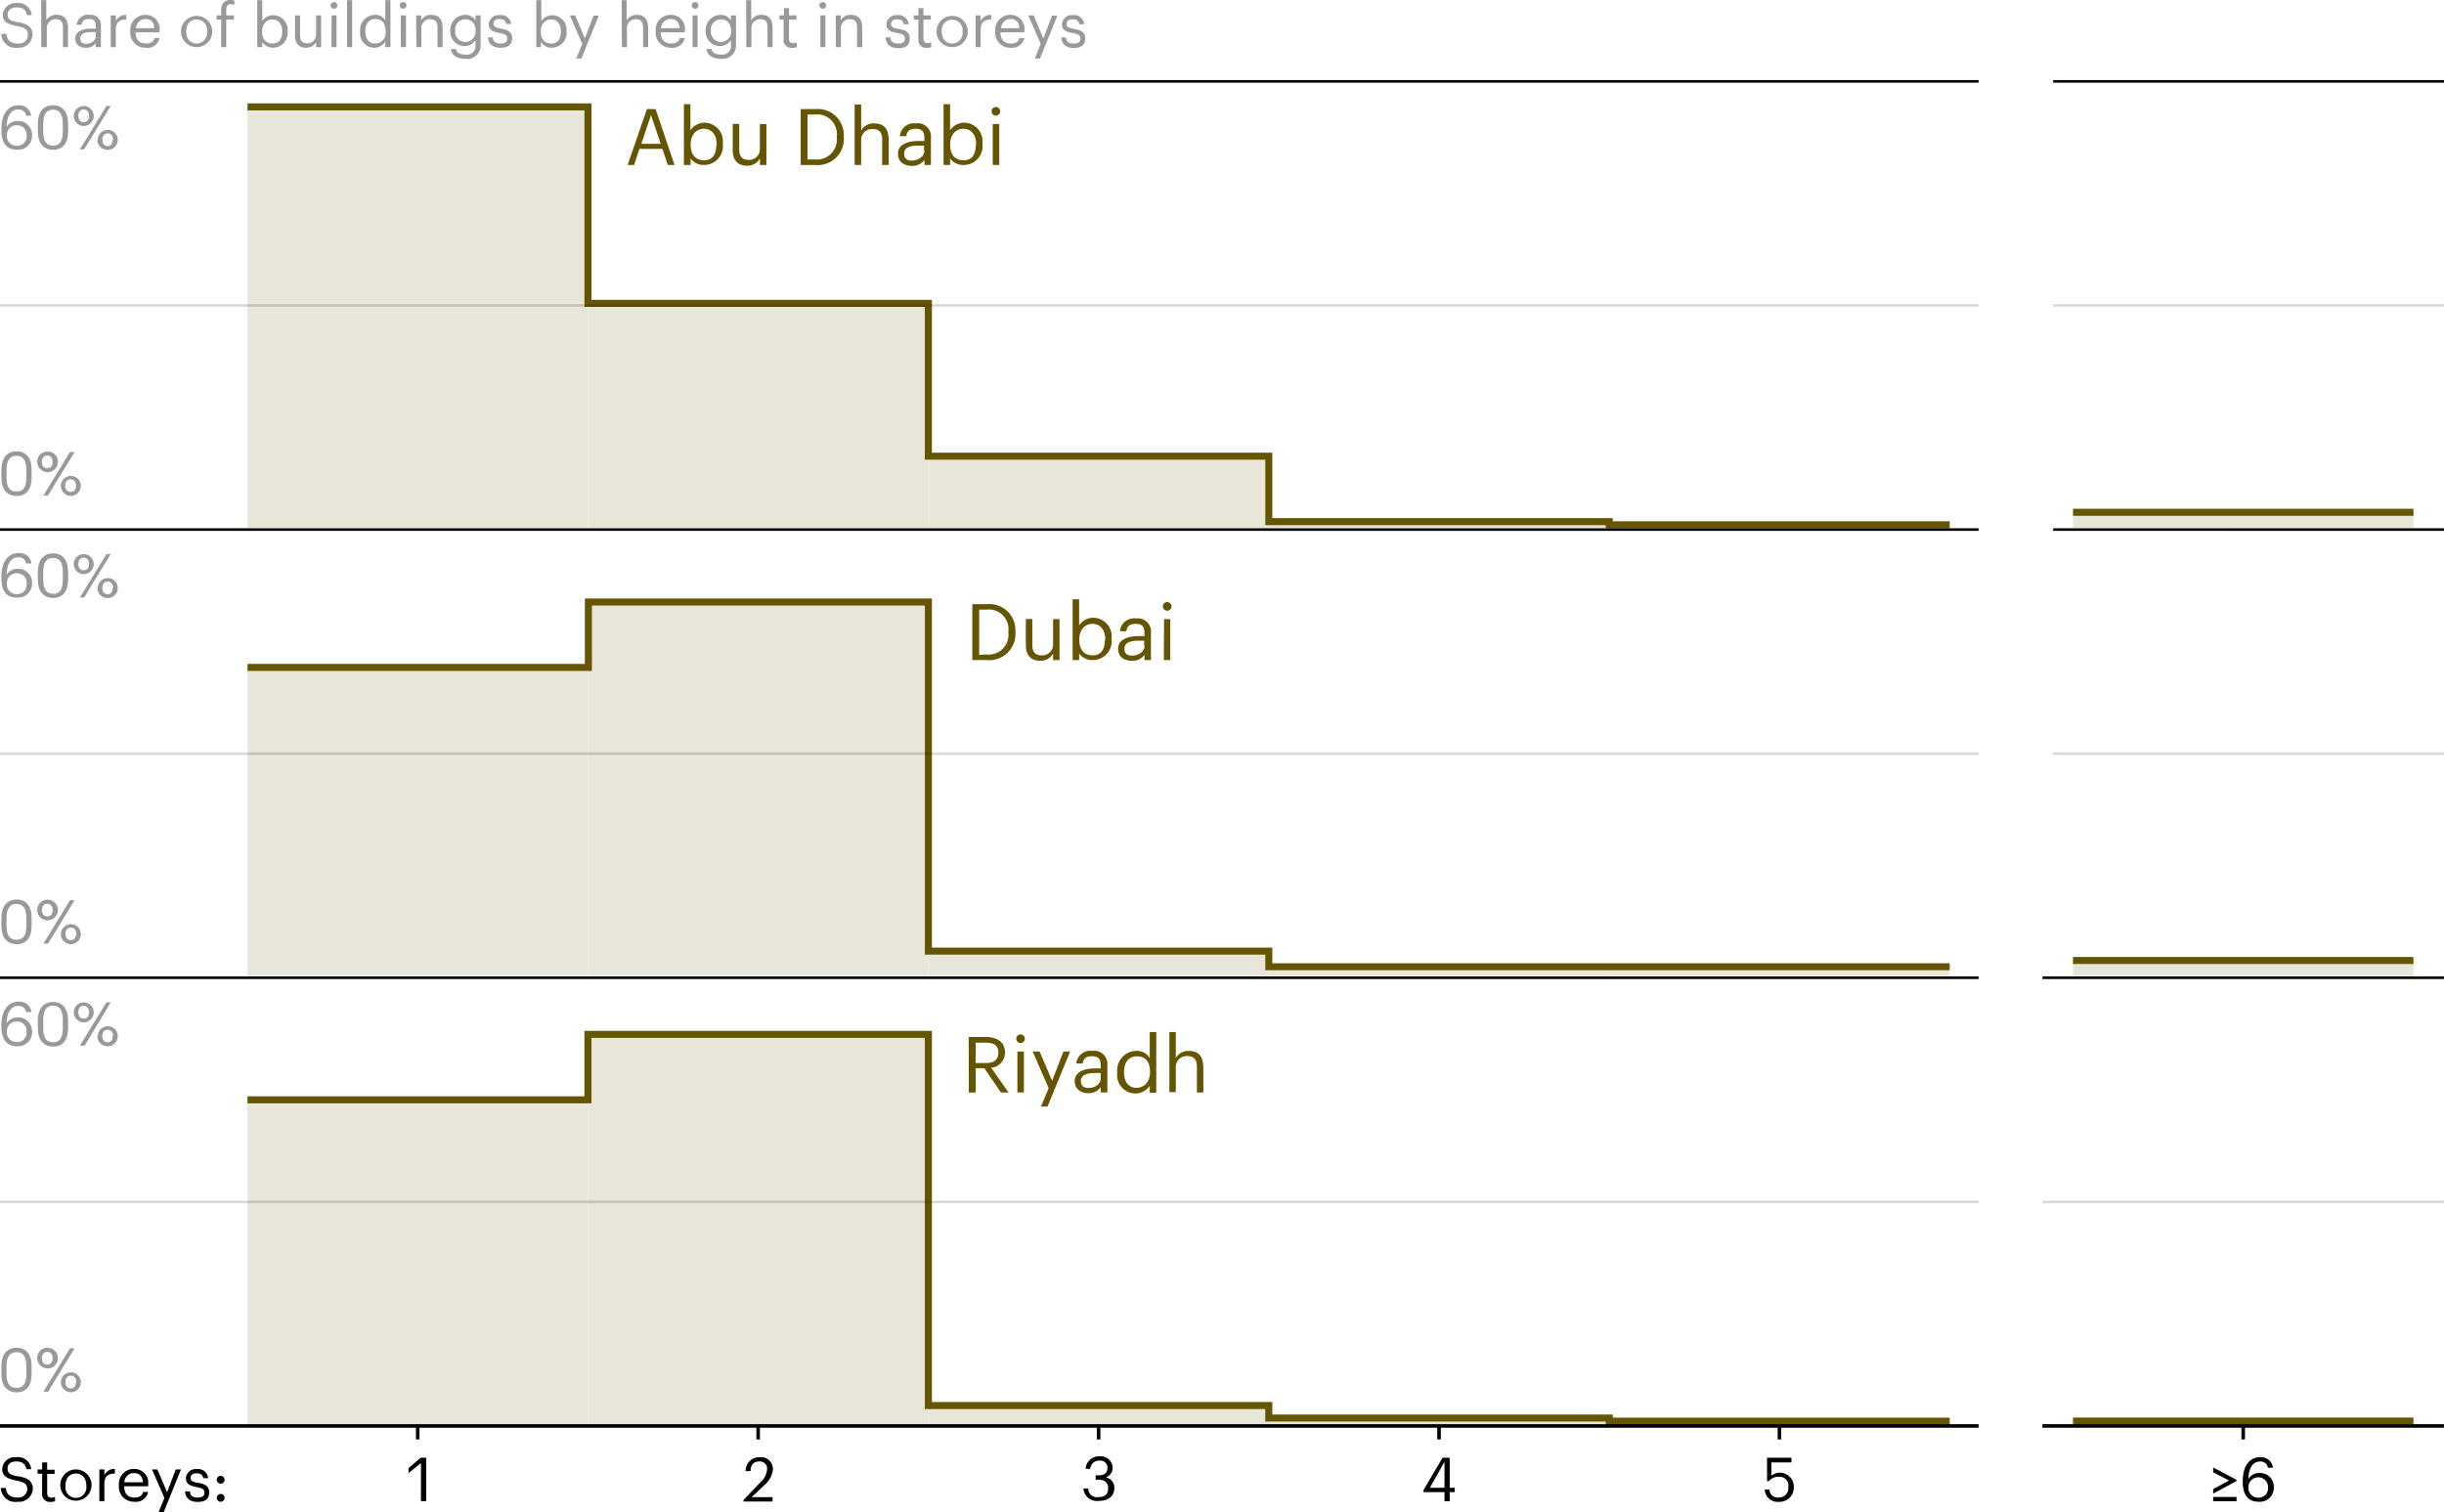 <svg xmlns="http://www.w3.org/2000/svg" viewBox="0.25 0.569 281.42 174.181"
  preserveAspectRatio="xMidYMid meet" role="img">
  <g id="1564b1b1-7353-4cb7-a58e-bc7046d96da5" data-name="Layer 2">
    <g id="9da94bb4-df25-448e-b6ee-14134ab18c48" data-name="Layer 4">
      <g opacity="0.15">
        <rect x="238.95" y="59.57" width="39.2" height="1.8" fill="#650"></rect>
        <rect x="185.55" y="61.01" width="39.2" height="0.36" fill="#650"></rect>
        <rect x="146.35" y="60.65" width="39.2" height="0.72" fill="#650"></rect>
        <rect x="107.15" y="53.11" width="39.2" height="8.26" fill="#650"></rect>
        <rect x="67.95" y="35.51" width="39.2" height="25.86" fill="#650"></rect>
        <rect x="28.75" y="12.88" width="39.2" height="48.49" fill="#650"></rect>
      </g>
      <line x1="278.15" y1="59.57" x2="238.95" y2="59.57" fill="none" stroke="#650" stroke-miterlimit="10"
        stroke-width="0.81"></line>
      <polyline
        points="224.75 61.01 185.55 61.01 185.55 60.65 146.35 60.65 146.35 53.11 107.15 53.11 107.15 35.51 67.95 35.51 67.95 12.88 28.75 12.88"
        fill="none" stroke="#650" stroke-miterlimit="10" stroke-width="0.81"></polyline>
      <g opacity="0.15">
        <rect x="238.95" y="111.19" width="39.2" height="1.8" fill="#650"></rect>
        <rect x="185.55" y="111.91" width="39.2" height="1.08" fill="#650"></rect>
        <rect x="146.35" y="111.91" width="39.2" height="1.08" fill="#650"></rect>
        <rect x="107.15" y="110.11" width="39.2" height="2.87" fill="#650"></rect>
        <rect x="67.95" y="69.9" width="39.2" height="43.08" fill="#650"></rect>
        <rect x="28.75" y="77.44" width="39.2" height="35.54" fill="#650"></rect>
      </g>
      <line x1="278.15" y1="111.19" x2="238.95" y2="111.19" fill="none" stroke="#650" stroke-miterlimit="10"
        stroke-width="0.81"></line>
      <path d="M224.75,111.91h-78.4v-1.8h-39.2V69.9H68v7.54H28.75" fill="none" stroke="#650" stroke-miterlimit="10"
        stroke-width="0.81"></path>
      <g opacity="0.15">
        <rect x="238.95" y="164.25" width="39.2" height="0.36" fill="#650"></rect>
        <rect x="185.55" y="164.25" width="39.2" height="0.36" fill="#650"></rect>
        <rect x="146.35" y="163.89" width="39.2" height="0.72" fill="#650"></rect>
        <rect x="107.15" y="162.45" width="39.2" height="2.16" fill="#650"></rect>
        <rect x="67.95" y="119.7" width="39.2" height="44.91" fill="#650"></rect>
        <rect x="28.75" y="127.24" width="39.2" height="37.36" fill="#650"></rect>
      </g>
      <line x1="278.15" y1="164.24" x2="238.95" y2="164.24" fill="none" stroke="#650" stroke-miterlimit="10"
        stroke-width="0.81"></line>
      <polyline
        points="224.75 164.25 185.55 164.25 185.55 163.89 146.35 163.89 146.35 162.45 107.15 162.45 107.15 119.7 67.95 119.7 67.95 127.24 28.75 127.24"
        fill="none" stroke="#650" stroke-miterlimit="10" stroke-width="0.81"></polyline>
      <line x1="48.35" y1="166.35" x2="48.35" y2="164.8" fill="none" stroke="#000" stroke-miterlimit="10"
        stroke-width="0.41"></line>
      <line x1="87.55" y1="166.35" x2="87.55" y2="164.8" fill="none" stroke="#000" stroke-miterlimit="10"
        stroke-width="0.41"></line>
      <line x1="126.75" y1="166.35" x2="126.75" y2="164.8" fill="none" stroke="#000" stroke-miterlimit="10"
        stroke-width="0.41"></line>
      <line x1="165.95" y1="166.35" x2="165.95" y2="164.8" fill="none" stroke="#000" stroke-miterlimit="10"
        stroke-width="0.41"></line>
      <line x1="205.15" y1="166.35" x2="205.15" y2="164.8" fill="none" stroke="#000" stroke-miterlimit="10"
        stroke-width="0.41"></line>
      <line x1="258.55" y1="166.35" x2="258.55" y2="164.8" fill="none" stroke="#000" stroke-miterlimit="10"
        stroke-width="0.41"></line>
      <path d="M257,61.56h24.62" fill="none" stroke="#000" stroke-miterlimit="10" stroke-width="0.2"></path>
      <path d="M236.67,35.75h45" fill="none" stroke="#000" stroke-miterlimit="10" stroke-width="0.3" opacity="0.15">
      </path>
      <path d="M236.67,9.94h45" fill="none" stroke="#000" stroke-miterlimit="10" stroke-width="0.3"></path>
      <path d="M.25,9.94H228.08" fill="none" stroke="#000" stroke-miterlimit="10" stroke-width="0.3"></path>
      <path d="M.25,35.75H228.08" fill="none" stroke="#000" stroke-miterlimit="10" stroke-width="0.3" opacity="0.15">
      </path>
      <path d="M235.43,113.18h46.23" fill="none" stroke="#000" stroke-miterlimit="10" stroke-width="0.3"></path>
      <path d="M236.67,87.37h45" fill="none" stroke="#000" stroke-miterlimit="10" stroke-width="0.3" opacity="0.15">
      </path>
      <path d="M.25,61.56H228.08" fill="none" stroke="#000" stroke-miterlimit="10" stroke-width="0.3"></path>
      <path d="M236.67,61.56h45" fill="none" stroke="#000" stroke-miterlimit="10" stroke-width="0.3"></path>
      <path d="M.25,113.18H228.08" fill="none" stroke="#000" stroke-miterlimit="10" stroke-width="0.3"></path>
      <path d="M.25,87.37H228.08" fill="none" stroke="#000" stroke-miterlimit="10" stroke-width="0.3" opacity="0.15">
      </path>
      <path d="M235.43,139h46.23" fill="none" stroke="#000" stroke-miterlimit="10" stroke-width="0.3" opacity="0.15">
      </path>
      <path d="M235.43,164.8h46.23" fill="none" stroke="#000" stroke-miterlimit="10" stroke-width="0.41"></path>
      <path d="M.25,164.8H228.08" fill="none" stroke="#000" stroke-miterlimit="10" stroke-width="0.41"></path>
      <path d="M.25,139H228.08" fill="none" stroke="#000" stroke-miterlimit="10" stroke-width="0.3" opacity="0.15">
      </path>
      <path d="M74.74,13.13h1l2.18,6.44h-.77l-.63-1.85H73.88l-.62,1.85h-.74Zm-.64,4h2.23l-1.12-3.31Z" fill="#650">
      </path>
      <path
        d="M79.77,18.8v.77H79v-7h.75v3a2,2,0,0,1,1.59-.87,2.14,2.14,0,0,1,2.14,2.37v.07a2.17,2.17,0,0,1-2.14,2.43A1.81,1.81,0,0,1,79.77,18.8Zm3-1.54v-.08c0-1.18-.66-1.78-1.45-1.78s-1.54.58-1.54,1.78v.08c0,1.2.63,1.77,1.55,1.77S82.73,18.4,82.73,17.26Z"
        fill="#650"></path>
      <path
        d="M84.62,17.84v-3h.75v2.95c0,.82.35,1.19,1.09,1.19a1.23,1.23,0,0,0,1.29-1.28V14.86h.75v4.71h-.75v-.75a1.6,1.6,0,0,1-1.49.83C85.32,19.65,84.62,19.14,84.62,17.84Z"
        fill="#650"></path>
      <path
        d="M92.45,13.13h1.7a3,3,0,0,1,3.26,3.16v.08a3,3,0,0,1-3.28,3.2H92.45Zm1.66,5.8a2.29,2.29,0,0,0,2.49-2.56v-.08a2.26,2.26,0,0,0-2.5-2.53h-.87v5.17Z"
        fill="#650"></path>
      <path
        d="M98.66,12.61h.75v3a1.6,1.6,0,0,1,1.51-.83c1,0,1.66.53,1.66,1.9v2.89h-.75V16.63c0-.83-.35-1.2-1.11-1.2a1.24,1.24,0,0,0-1.31,1.29v2.85h-.75Z"
        fill="#650"></path>
      <path
        d="M103.65,18.26c0-1.08,1.16-1.45,2.36-1.45h.68v-.35c0-.74-.29-1.06-1-1.06s-1,.27-1.08.85h-.75a1.65,1.65,0,0,1,1.86-1.47,1.51,1.51,0,0,1,1.72,1.68v3.11h-.74V19a1.7,1.7,0,0,1-1.47.67C104.35,19.65,103.65,19.23,103.65,18.26Zm3-.34v-.58H106c-1,0-1.64.23-1.64.92,0,.49.23.8.89.8S106.69,18.65,106.69,17.92Z"
        fill="#650"></path>
      <path
        d="M109.65,18.8v.77h-.75v-7h.75v3a2,2,0,0,1,1.59-.87,2.14,2.14,0,0,1,2.14,2.37v.07a2.17,2.17,0,0,1-2.14,2.43A1.81,1.81,0,0,1,109.65,18.8Zm3-1.54v-.08c0-1.18-.66-1.78-1.45-1.78s-1.54.58-1.54,1.78v.08c0,1.2.63,1.77,1.55,1.77S112.61,18.4,112.61,17.26Z"
        fill="#650"></path>
      <path
        d="M114.43,13.39a.5.5,0,0,1,.49-.5.51.51,0,0,1,.5.5.5.5,0,0,1-.5.49A.49.49,0,0,1,114.43,13.39Zm.13,1.47h.75v4.71h-.75Z"
        fill="#650"></path>
      <path
        d="M112.21,70.15h1.7a3,3,0,0,1,3.26,3.16v.08a3,3,0,0,1-3.28,3.2h-1.68Zm1.66,5.8a2.29,2.29,0,0,0,2.49-2.57v-.07a2.26,2.26,0,0,0-2.49-2.53H113V76Z"
        fill="#650"></path>
      <path
        d="M118.37,74.86v-3h.75v3c0,.82.35,1.19,1.09,1.19a1.24,1.24,0,0,0,1.3-1.28V71.88h.74v4.71h-.74v-.75a1.62,1.62,0,0,1-1.5.83C119.08,76.67,118.37,76.16,118.37,74.86Z"
        fill="#650"></path>
      <path
        d="M124.51,75.82v.77h-.75v-7h.75v3a1.94,1.94,0,0,1,1.6-.87,2.14,2.14,0,0,1,2.14,2.37v.07a2.18,2.18,0,0,1-2.14,2.43A1.81,1.81,0,0,1,124.51,75.82Zm3-1.54V74.2c0-1.18-.65-1.78-1.45-1.78s-1.53.58-1.53,1.78v.08c0,1.2.63,1.77,1.54,1.77S127.47,75.42,127.47,74.28Z"
        fill="#650"></path>
      <path
        d="M129,75.28c0-1.08,1.15-1.45,2.36-1.45h.67v-.35c0-.74-.28-1.06-1-1.06s-1,.27-1.08.85h-.75a1.65,1.65,0,0,1,1.86-1.47,1.52,1.52,0,0,1,1.72,1.68v3.11h-.75V76a1.68,1.68,0,0,1-1.46.67C129.71,76.67,129,76.25,129,75.28Zm3-.34v-.58h-.64c-.95,0-1.64.23-1.64.92,0,.49.23.8.89.8S132.05,75.67,132.05,74.94Z"
        fill="#650"></path>
      <path d="M134.15,70.41a.5.5,0,0,1,.5-.5.5.5,0,0,1,0,1A.51.51,0,0,1,134.15,70.41Zm.14,1.47H135v4.71h-.74Z"
        fill="#650"></path>
      <path
        d="M111.79,120h1.93c1.23,0,2.25.5,2.25,1.79v0a1.72,1.72,0,0,1-1.59,1.75l2,2.86h-.87l-1.92-2.8h-1v2.8h-.78Zm2,3c.92,0,1.42-.39,1.42-1.18v0c0-.87-.54-1.16-1.42-1.16h-1.2V123Z"
        fill="#650"></path>
      <path
        d="M117.27,120.2a.49.49,0,0,1,.49-.49.5.5,0,0,1,.5.49.51.51,0,0,1-.5.5A.5.5,0,0,1,117.27,120.2Zm.13,1.48h.75v4.71h-.75Z"
        fill="#650"></path>
      <path d="M121,125.9l-1.84-4.22h.8l1.44,3.37,1.3-3.37h.77l-2.6,6.34h-.76Z" fill="#650"></path>
      <path
        d="M124,125.08c0-1.09,1.15-1.46,2.36-1.46H127v-.34c0-.75-.29-1.06-1-1.06s-1,.27-1.08.84h-.74a1.64,1.64,0,0,1,1.86-1.46,1.52,1.52,0,0,1,1.72,1.68v3.11H127v-.6a1.7,1.7,0,0,1-1.47.68C124.7,126.47,124,126,124,125.08Zm3-.34v-.59h-.65c-.94,0-1.64.24-1.64.93,0,.49.24.79.9.79S127,125.47,127,124.74Z"
        fill="#650"></path>
      <path
        d="M128.9,124.13v-.08a2.23,2.23,0,0,1,2.2-2.45,1.69,1.69,0,0,1,1.54.83v-3h.75v7h-.75v-.81a2,2,0,0,1-1.61.89A2.11,2.11,0,0,1,128.9,124.13Zm3.77-.07V124c0-1.2-.58-1.77-1.5-1.77s-1.49.66-1.49,1.8v.07c0,1.19.64,1.76,1.43,1.76S132.67,125.27,132.67,124.06Z"
        fill="#650"></path>
      <path
        d="M134.9,119.43h.74v3a1.63,1.63,0,0,1,1.52-.82c1,0,1.65.53,1.65,1.9v2.89h-.74v-3c0-.83-.36-1.2-1.11-1.2a1.25,1.25,0,0,0-1.32,1.29v2.86h-.74Z"
        fill="#650"></path>
      <path d="M48.72,169.08l-1.43,1.15v-.57l1.4-1.2h.64v5h-.61Z"></path>
      <path
        d="M.34,171.94H.92c.08.6.32,1.1,1.33,1.1a1,1,0,0,0,1.14-.94c0-.57-.26-.81-1.21-1S.5,170.65.5,169.76a1.46,1.46,0,0,1,1.62-1.36,1.52,1.52,0,0,1,1.72,1.38H3.29c-.12-.63-.48-.89-1.17-.89s-1,.34-1,.81.18.75,1.21.9,1.7.51,1.7,1.46a1.58,1.58,0,0,1-1.73,1.47A1.67,1.67,0,0,1,.34,171.94Z">
      </path>
      <path
        d="M5.1,172.55V170.3H4.58v-.49H5.1V169h.58v.84h.86v.49H5.68v2.2c0,.35.17.53.46.53a1.21,1.21,0,0,0,.45-.08v.49a1.43,1.43,0,0,1-.5.08A.89.89,0,0,1,5.1,172.55Z">
      </path>
      <path
        d="M7.19,171.67v-.06a1.8,1.8,0,1,1,3.6,0v0a1.8,1.8,0,1,1-3.6,0Zm3,0v0c0-.85-.47-1.39-1.2-1.39s-1.2.54-1.2,1.38v.06a1.21,1.21,0,1,0,2.4,0Z">
      </path>
      <path d="M11.69,169.81h.58v.66a1.27,1.27,0,0,1,1.21-.72v.54c-.74,0-1.21.27-1.21,1.17v2h-.58Z"></path>
      <path
        d="M13.94,171.68v-.06a1.72,1.72,0,0,1,1.72-1.87,1.6,1.6,0,0,1,1.65,1.82v.18H14.55c0,.84.42,1.3,1.17,1.3.57,0,.9-.21,1-.64h.58a1.41,1.41,0,0,1-1.56,1.12A1.72,1.72,0,0,1,13.94,171.68Zm2.77-.39c-.06-.76-.45-1.06-1.05-1.06a1.09,1.09,0,0,0-1.09,1.06Z">
      </path>
      <path d="M19.18,173.09l-1.43-3.28h.62l1.12,2.62,1-2.62h.6l-2,4.94h-.59Z"></path>
      <path
        d="M21.56,172.34h.57c0,.44.27.71.86.71s.8-.19.8-.58-.29-.51-.86-.62c-.95-.17-1.27-.44-1.27-1.08a1.13,1.13,0,0,1,1.24-1,1.16,1.16,0,0,1,1.32,1.05h-.56c-.08-.4-.31-.57-.77-.57s-.69.21-.69.52.18.47.85.58,1.29.31,1.29,1.09-.46,1.11-1.34,1.11S21.59,173.09,21.56,172.34Z">
      </path>
      <path
        d="M25.21,171a.45.45,0,1,1,.45.45A.45.45,0,0,1,25.21,171Zm0,2.08a.45.45,0,1,1,.45.45A.45.45,0,0,1,25.21,173.06Z">
      </path>
      <path
        d="M85.86,173.33l2-2.09a2.18,2.18,0,0,0,.72-1.45.83.83,0,0,0-.9-.9c-.58,0-1,.33-1,1.11h-.57a1.56,1.56,0,0,1,1.62-1.6,1.37,1.37,0,0,1,1.52,1.41,2.76,2.76,0,0,1-1,1.82L86.8,173h2.41v.5H85.86Z">
      </path>
      <path
        d="M125,172h.56a1,1,0,0,0,1.16,1c.79,0,1.13-.37,1.13-1s-.35-1-1.06-1h-.38v-.51h.36c.65,0,1-.31,1-.85a.79.79,0,0,0-.89-.84,1,1,0,0,0-1.09.94h-.54a1.54,1.54,0,0,1,1.63-1.44,1.36,1.36,0,0,1,1.49,1.32,1.14,1.14,0,0,1-.81,1.1,1.19,1.19,0,0,1,1,1.26c0,.91-.72,1.45-1.76,1.45A1.57,1.57,0,0,1,125,172Z">
      </path>
      <path d="M166.58,172.42h-2.44v-.2l2.22-3.76h.82v3.46h.58v.5h-.58v1.05h-.6Zm0-.5v-3l-1.68,3Z"></path>
      <path
        d="M203.46,172.12H204a.93.93,0,0,0,1.07.92,1.07,1.07,0,0,0,1.1-1.21,1,1,0,0,0-1.05-1.17,1.41,1.41,0,0,0-1.18.49h-.22v-2.69h2.81V169h-2.31v1.52a1.6,1.6,0,0,1,2.58,1.32,1.64,1.64,0,0,1-1.72,1.7A1.47,1.47,0,0,1,203.46,172.12Z">
      </path>
      <path d="M255.09,172.08l1.82-1-1.82-.94v-.56l2.69,1.43v.14l-2.69,1.44Zm0,.9h2.69v.49h-2.69Z"></path>
      <path
        d="M258.5,171.26v-.12c0-1.8.82-2.74,2-2.74a1.37,1.37,0,0,1,1.47,1.21h-.58a.83.83,0,0,0-.93-.71c-.75,0-1.29.68-1.31,2a1.43,1.43,0,0,1,1.28-.68,1.57,1.57,0,0,1,1.64,1.64,1.6,1.6,0,0,1-1.73,1.67C258.94,173.53,258.5,172.51,258.5,171.26Zm2.91.63a1.13,1.13,0,1,0-2.26-.09,1.12,1.12,0,0,0,1.15,1.26A1.08,1.08,0,0,0,261.41,171.89Z">
      </path>
      <g opacity="0.4">
        <path
          d="M.4,4.48H1c.07.59.31,1.1,1.32,1.1a1,1,0,0,0,1.14-1c0-.57-.26-.8-1.21-1S.57,3.18.57,2.29A1.45,1.45,0,0,1,2.18.93,1.52,1.52,0,0,1,3.9,2.31H3.35c-.12-.63-.48-.89-1.17-.89s-1.05.35-1.05.82.19.74,1.21.89S4,3.64,4,4.59A1.58,1.58,0,0,1,2.31,6.07,1.67,1.67,0,0,1,.4,4.48Z">
        </path>
        <path
          d="M5,.59h.58V2.92A1.26,1.26,0,0,1,6.8,2.28c.75,0,1.28.41,1.28,1.47V6H7.5V3.71c0-.64-.27-.93-.86-.93a1,1,0,0,0-1,1V6H5Z">
        </path>
        <path
          d="M8.92,5c0-.85.9-1.14,1.84-1.14h.52V3.59c0-.59-.22-.83-.78-.83s-.79.21-.84.66H9.08a1.28,1.28,0,0,1,1.45-1.14,1.18,1.18,0,0,1,1.34,1.31V6h-.59V5.54a1.32,1.32,0,0,1-1.14.53C9.46,6.07,8.92,5.74,8.92,5Zm2.36-.27V4.27h-.5C10,4.27,9.5,4.45,9.5,5c0,.38.19.61.7.61S11.28,5.29,11.28,4.72Z">
        </path>
        <path d="M13,2.34h.59V3a1.26,1.26,0,0,1,1.2-.72v.54c-.74,0-1.2.27-1.2,1.17V6H13Z"></path>
        <path
          d="M15.26,4.21V4.15A1.72,1.72,0,0,1,17,2.28,1.6,1.6,0,0,1,18.62,4.1v.19H15.86c0,.83.43,1.29,1.18,1.29.56,0,.89-.21,1-.63h.58A1.41,1.41,0,0,1,17,6.07,1.72,1.72,0,0,1,15.26,4.21ZM18,3.82C18,3.06,17.58,2.76,17,2.76a1.1,1.1,0,0,0-1.09,1.06Z">
        </path>
        <path
          d="M21.09,4.2v0a1.8,1.8,0,1,1,3.6,0V4.2a1.8,1.8,0,1,1-3.6,0Zm3,0v0a1.22,1.22,0,0,0-1.2-1.39c-.74,0-1.2.55-1.2,1.39v0c0,.84.46,1.38,1.2,1.38A1.22,1.22,0,0,0,24.09,4.2Z">
        </path>
        <path
          d="M25.72,2.83h-.53V2.34h.53v-.6c0-.74.36-1.17,1.09-1.17a1.11,1.11,0,0,1,.43.07v.49a1.15,1.15,0,0,0-.41-.08c-.38,0-.53.26-.53.63v.66h.89v.49H26.3V6h-.58Z">
        </path>
        <path
          d="M30.45,5.4V6h-.58V.59h.58V3a1.5,1.5,0,0,1,1.24-.68,1.67,1.67,0,0,1,1.67,1.84v0a1.7,1.7,0,0,1-1.67,1.9A1.4,1.4,0,0,1,30.45,5.4Zm2.3-1.2v0c0-.93-.51-1.39-1.12-1.39s-1.2.45-1.2,1.39v0c0,.94.49,1.38,1.2,1.38S32.75,5.09,32.75,4.2Z">
        </path>
        <path
          d="M34.22,4.66V2.34h.58V4.63c0,.64.28.93.85.93a1,1,0,0,0,1-1V2.34h.58V6h-.58V5.42a1.27,1.27,0,0,1-1.16.65C34.77,6.07,34.22,5.67,34.22,4.66Z">
        </path>
        <path
          d="M38.32,1.19a.39.39,0,0,1,.39-.38.38.38,0,0,1,.38.38.39.39,0,0,1-.38.39A.4.4,0,0,1,38.32,1.19Zm.11,1.15H39V6h-.58Z">
        </path>
        <path d="M40.21.59h.59V6h-.59Z"></path>
        <path
          d="M41.72,4.25V4.19a1.74,1.74,0,0,1,1.71-1.91,1.28,1.28,0,0,1,1.19.65V.59h.59V6h-.59V5.37a1.52,1.52,0,0,1-1.25.7A1.64,1.64,0,0,1,41.72,4.25Zm2.93,0V4.14c0-.94-.45-1.38-1.17-1.38s-1.16.51-1.16,1.4v.06c0,.92.5,1.36,1.11,1.36A1.21,1.21,0,0,0,44.65,4.2Z">
        </path>
        <path
          d="M46.29,1.19a.38.38,0,0,1,.38-.38.39.39,0,0,1,.39.38.4.4,0,0,1-.39.39A.39.39,0,0,1,46.29,1.19Zm.1,1.15H47V6h-.59Z">
        </path>
        <path
          d="M48.17,2.34h.58v.58a1.25,1.25,0,0,1,1.17-.64c.76,0,1.29.41,1.29,1.47V6h-.58V3.71c0-.64-.27-.93-.86-.93a1,1,0,0,0-1,1V6h-.58Z">
        </path>
        <path
          d="M52.16,6.21h.59c.08.42.43.64,1.06.64A1,1,0,0,0,55,5.72V5.19a1.49,1.49,0,0,1-1.23.69,1.65,1.65,0,0,1-1.67-1.73V4.1a1.73,1.73,0,0,1,1.71-1.82A1.29,1.29,0,0,1,55,2.93V2.34h.59V5.76a1.54,1.54,0,0,1-1.76,1.58C52.73,7.34,52.25,6.83,52.16,6.21ZM55,4.1v0a1.14,1.14,0,0,0-1.17-1.3,1.16,1.16,0,0,0-1.16,1.31v.06A1.16,1.16,0,0,0,53.81,5.4,1.18,1.18,0,0,0,55,4.1Z">
        </path>
        <path
          d="M56.44,4.88H57c0,.43.27.7.86.7s.8-.19.8-.58-.29-.51-.86-.62c-1-.17-1.27-.44-1.27-1.07a1.14,1.14,0,0,1,1.24-1A1.16,1.16,0,0,1,59.1,3.33h-.56c-.08-.39-.31-.57-.77-.57s-.69.21-.69.53.18.46.85.58,1.29.3,1.29,1.08-.46,1.12-1.34,1.12S56.47,5.62,56.44,4.88Z">
        </path>
        <path
          d="M62.54,5.4V6H62V.59h.58V3a1.49,1.49,0,0,1,1.24-.68,1.66,1.66,0,0,1,1.66,1.84v0a1.69,1.69,0,0,1-1.66,1.9A1.4,1.4,0,0,1,62.54,5.4Zm2.3-1.2v0c0-.93-.51-1.39-1.13-1.39s-1.19.45-1.19,1.39v0c0,.94.49,1.38,1.2,1.38S64.84,5.09,64.84,4.2Z">
        </path>
        <path d="M67.3,5.62,65.86,2.34h.62L67.6,5l1-2.63h.6l-2,4.94H66.6Z"></path>
        <path
          d="M71.83.59h.58V2.92a1.27,1.27,0,0,1,1.18-.64c.76,0,1.29.41,1.29,1.47V6H74.3V3.71c0-.64-.28-.93-.86-.93a1,1,0,0,0-1,1V6h-.58Z">
        </path>
        <path
          d="M75.75,4.21V4.15a1.72,1.72,0,0,1,1.71-1.87A1.6,1.6,0,0,1,79.11,4.1v.19H76.35c0,.83.42,1.29,1.17,1.29.57,0,.9-.21,1-.63h.58a1.42,1.42,0,0,1-1.56,1.12A1.72,1.72,0,0,1,75.75,4.21Zm2.76-.39c-.05-.76-.45-1.06-1.05-1.06a1.1,1.1,0,0,0-1.09,1.06Z">
        </path>
        <path
          d="M79.9,1.19a.39.39,0,0,1,.39-.38.38.38,0,0,1,.38.38.39.39,0,0,1-.38.39A.4.4,0,0,1,79.9,1.19ZM80,2.34h.58V6H80Z">
        </path>
        <path
          d="M81.58,6.21h.6c.08.42.43.64,1.06.64a1,1,0,0,0,1.17-1.13V5.19a1.5,1.5,0,0,1-1.24.69,1.64,1.64,0,0,1-1.66-1.73V4.1a1.73,1.73,0,0,1,1.7-1.82,1.31,1.31,0,0,1,1.2.65V2.34H85V5.76a1.54,1.54,0,0,1-1.75,1.58C82.16,7.34,81.68,6.83,81.58,6.21ZM84.43,4.1v0c0-.82-.44-1.3-1.16-1.3a1.16,1.16,0,0,0-1.16,1.31v.06A1.16,1.16,0,0,0,83.24,5.4,1.18,1.18,0,0,0,84.43,4.1Z">
        </path>
        <path
          d="M86.17.59h.58V2.92a1.26,1.26,0,0,1,1.18-.64c.75,0,1.28.41,1.28,1.47V6h-.58V3.71c0-.64-.27-.93-.86-.93a1,1,0,0,0-1,1V6h-.58Z">
        </path>
        <path
          d="M90.48,5.08V2.83H90V2.34h.52V1.51h.58v.83h.86v.49h-.86V5c0,.36.16.53.46.53A1.12,1.12,0,0,0,92,5.48V6a1.14,1.14,0,0,1-.49.08A.89.89,0,0,1,90.48,5.08Z">
        </path>
        <path
          d="M94.6,1.19A.39.39,0,0,1,95,.81a.38.38,0,0,1,.38.38.39.39,0,0,1-.38.39A.4.4,0,0,1,94.6,1.19Zm.11,1.15h.58V6h-.58Z">
        </path>
        <path
          d="M96.48,2.34h.58v.58a1.26,1.26,0,0,1,1.18-.64c.75,0,1.29.41,1.29,1.47V6h-.59V3.71c0-.64-.27-.93-.86-.93a1,1,0,0,0-1,1V6h-.58Z">
        </path>
        <path
          d="M102.22,4.88h.57c0,.43.27.7.86.7s.8-.19.8-.58-.29-.51-.86-.62c-1-.17-1.27-.44-1.27-1.07a1.14,1.14,0,0,1,1.24-1,1.17,1.17,0,0,1,1.32,1.05h-.56c-.08-.39-.31-.57-.77-.57s-.69.21-.69.53.18.46.85.58S105,4.17,105,5s-.46,1.12-1.35,1.12S102.25,5.62,102.22,4.88Z">
        </path>
        <path
          d="M106,5.08V2.83h-.53V2.34H106V1.51h.58v.83h.85v.49h-.85V5c0,.36.16.53.45.53a1.21,1.21,0,0,0,.45-.08V6a1.23,1.23,0,0,1-.5.08A.89.89,0,0,1,106,5.08Z">
        </path>
        <path
          d="M108.09,4.2v0a1.8,1.8,0,1,1,3.6,0V4.2a1.8,1.8,0,1,1-3.6,0Zm3,0v0a1.21,1.21,0,1,0-2.4,0v0c0,.84.46,1.38,1.2,1.38A1.22,1.22,0,0,0,111.09,4.2Z">
        </path>
        <path d="M112.59,2.34h.58V3a1.27,1.27,0,0,1,1.21-.72v.54c-.74,0-1.21.27-1.21,1.17V6h-.58Z"></path>
        <path
          d="M114.85,4.21V4.15a1.72,1.72,0,0,1,1.71-1.87,1.6,1.6,0,0,1,1.65,1.82v.19h-2.76c0,.83.43,1.29,1.17,1.29.57,0,.9-.21,1-.63h.58a1.42,1.42,0,0,1-1.56,1.12A1.72,1.72,0,0,1,114.85,4.21Zm2.76-.39c0-.76-.44-1.06-1-1.06a1.1,1.1,0,0,0-1.09,1.06Z">
        </path>
        <path d="M120.08,5.62l-1.43-3.28h.62L120.39,5l1-2.63H122l-2,4.94h-.59Z"></path>
        <path
          d="M122.46,4.88H123c0,.43.27.7.86.7s.8-.19.8-.58-.29-.51-.86-.62c-1-.17-1.27-.44-1.27-1.07a1.14,1.14,0,0,1,1.24-1,1.16,1.16,0,0,1,1.32,1.05h-.56c-.08-.39-.31-.57-.77-.57s-.69.21-.69.53.18.46.85.58,1.29.3,1.29,1.08-.45,1.12-1.34,1.12S122.5,5.62,122.46,4.88Z">
        </path>
      </g>
      <g opacity="0.4">
        <path
          d="M.41,15.54v-.11c0-1.8.81-2.74,2-2.74A1.35,1.35,0,0,1,3.83,13.9H3.25a.83.83,0,0,0-.92-.72c-.76,0-1.29.68-1.32,2a1.45,1.45,0,0,1,1.29-.68,1.58,1.58,0,0,1,1.64,1.64,1.6,1.6,0,0,1-1.73,1.67C.84,17.82.41,16.8.41,15.54Zm2.9.63A1.08,1.08,0,0,0,2.2,15a1.09,1.09,0,0,0-1.15,1.11,1.11,1.11,0,0,0,1.16,1.25A1.07,1.07,0,0,0,3.31,16.17Z">
        </path>
        <path
          d="M4.61,15.71v-.87c0-1.42.68-2.15,1.75-2.15s1.73.73,1.73,2.1v.91c0,1.4-.63,2.12-1.71,2.12S4.61,17.11,4.61,15.71Zm2.87,0v-.91c0-1.07-.37-1.6-1.12-1.6s-1.13.52-1.13,1.65v.88c0,1.17.41,1.61,1.15,1.61S7.48,16.86,7.48,15.69Z">
        </path>
        <path
          d="M8.74,13.91a1.15,1.15,0,1,1,1.15,1.17A1.17,1.17,0,0,1,8.74,13.91Zm1.77,0c0-.45-.24-.73-.62-.73s-.62.26-.62.74.25.72.62.72S10.51,14.36,10.51,13.89Zm2-1.14H13l-3.06,5H9.45Zm-1,3.89a1.15,1.15,0,1,1,1.15,1.17A1.17,1.17,0,0,1,11.46,16.64Zm1.76,0c0-.45-.23-.73-.61-.73s-.62.26-.62.74.25.72.62.72S13.22,17.1,13.22,16.63Z">
        </path>
      </g>
      <g opacity="0.4">
        <path
          d="M.41,55.58V54.7c0-1.42.68-2.15,1.75-2.15s1.73.73,1.73,2.1v.91c0,1.41-.63,2.13-1.71,2.13S.41,57,.41,55.58Zm2.87,0v-.91c0-1.07-.37-1.61-1.12-1.61S1,53.56,1,54.7v.87c0,1.17.41,1.61,1.15,1.61S3.28,56.73,3.28,55.56Z">
        </path>
        <path
          d="M4.54,53.77a1.17,1.17,0,0,1,1.15-1.2,1.19,1.19,0,1,1-1.15,1.2Zm1.77,0c0-.45-.24-.73-.62-.73s-.61.26-.61.73.24.73.61.73S6.31,54.23,6.31,53.76Zm2-1.14h.53l-3.06,5H5.25ZM7.26,56.51a1.15,1.15,0,1,1,1.15,1.17A1.16,1.16,0,0,1,7.26,56.51ZM9,56.5c0-.45-.24-.73-.62-.73s-.62.26-.62.73.25.72.62.72S9,57,9,56.5Z">
        </path>
      </g>
      <g opacity="0.4">
        <path
          d="M.41,67.16V67c0-1.8.81-2.74,2-2.74a1.36,1.36,0,0,1,1.46,1.21H3.25a.82.82,0,0,0-.92-.71c-.76,0-1.29.68-1.32,2a1.45,1.45,0,0,1,1.29-.68,1.58,1.58,0,0,1,1.64,1.64,1.6,1.6,0,0,1-1.73,1.67C.84,69.43.41,68.41.41,67.16Zm2.9.63A1.08,1.08,0,0,0,2.2,66.6a1.08,1.08,0,0,0-1.15,1.1A1.12,1.12,0,0,0,2.21,69,1.07,1.07,0,0,0,3.31,67.79Z">
        </path>
        <path
          d="M4.61,67.33v-.88c0-1.42.68-2.15,1.75-2.15s1.73.73,1.73,2.1v.91c0,1.4-.63,2.12-1.71,2.12S4.61,68.73,4.61,67.33Zm2.87,0v-.91c0-1.07-.37-1.6-1.12-1.6s-1.13.52-1.13,1.65v.88c0,1.17.41,1.61,1.15,1.61S7.48,68.47,7.48,67.3Z">
        </path>
        <path
          d="M8.74,65.52a1.15,1.15,0,1,1,1.15,1.17A1.17,1.17,0,0,1,8.74,65.52Zm1.77,0c0-.44-.24-.72-.62-.72s-.62.26-.62.73.25.72.62.72S10.51,66,10.51,65.5Zm2-1.14H13l-3.06,5H9.45Zm-1,3.9a1.15,1.15,0,1,1,1.15,1.17A1.17,1.17,0,0,1,11.46,68.26Zm1.76,0c0-.45-.23-.73-.61-.73s-.62.26-.62.74.25.72.62.72S13.22,68.71,13.22,68.24Z">
        </path>
      </g>
      <g opacity="0.4">
        <path
          d="M.41,107.2v-.88c0-1.42.68-2.15,1.75-2.15s1.73.73,1.73,2.1v.91c0,1.4-.63,2.13-1.71,2.13S.41,108.6.41,107.2Zm2.87,0v-.91c0-1.07-.37-1.61-1.12-1.61S1,105.18,1,106.32v.87c0,1.17.41,1.61,1.15,1.61S3.28,108.35,3.28,107.18Z">
        </path>
        <path
          d="M4.54,105.39a1.17,1.17,0,0,1,1.15-1.2,1.19,1.19,0,1,1-1.15,1.2Zm1.77,0c0-.45-.24-.73-.62-.73s-.61.26-.61.73.24.73.61.73S6.31,105.85,6.31,105.38Zm2-1.14h.53l-3.06,5H5.25Zm-1.05,3.89a1.15,1.15,0,1,1,1.15,1.17A1.16,1.16,0,0,1,7.26,108.13Zm1.77,0c0-.45-.24-.73-.62-.73s-.62.26-.62.73.25.72.62.72S9,108.58,9,108.12Z">
        </path>
      </g>
      <g opacity="0.4">
        <path
          d="M.41,118.79v-.12c0-1.8.81-2.74,2-2.74a1.36,1.36,0,0,1,1.46,1.21H3.25a.82.82,0,0,0-.92-.71c-.76,0-1.29.68-1.32,2a1.48,1.48,0,0,1,1.29-.68,1.58,1.58,0,0,1,1.64,1.64,1.61,1.61,0,0,1-1.73,1.68C.84,121.07.41,120,.41,118.79Zm2.9.63a1.08,1.08,0,0,0-1.11-1.19,1.08,1.08,0,0,0-1.15,1.11,1.11,1.11,0,0,0,1.16,1.25A1.07,1.07,0,0,0,3.31,119.42Z">
        </path>
        <path
          d="M4.61,119v-.88c0-1.42.68-2.15,1.75-2.15s1.73.73,1.73,2.1v.91c0,1.4-.63,2.13-1.71,2.13S4.61,120.36,4.61,119Zm2.87,0V118c0-1.07-.37-1.61-1.12-1.61s-1.13.52-1.13,1.66V119c0,1.17.41,1.61,1.15,1.61S7.48,120.11,7.48,118.94Z">
        </path>
        <path
          d="M8.74,117.15a1.15,1.15,0,1,1,1.15,1.17A1.17,1.17,0,0,1,8.74,117.15Zm1.77,0c0-.45-.24-.73-.62-.73s-.62.26-.62.73.25.73.62.73S10.51,117.61,10.51,117.14Zm2-1.14H13L10,121H9.45Zm-1,3.89a1.15,1.15,0,1,1,1.15,1.17A1.16,1.16,0,0,1,11.46,119.89Zm1.76,0c0-.45-.23-.73-.61-.73s-.62.26-.62.73.25.72.62.72S13.22,120.34,13.22,119.88Z">
        </path>
      </g>
      <g opacity="0.4">
        <path
          d="M.41,158.82v-.88c0-1.42.68-2.15,1.75-2.15s1.73.73,1.73,2.1v.91c0,1.41-.63,2.13-1.71,2.13S.41,160.22.41,158.82Zm2.87,0v-.91c0-1.07-.37-1.61-1.12-1.61S1,156.8,1,157.94v.87c0,1.17.41,1.61,1.15,1.61S3.28,160,3.28,158.8Z">
        </path>
        <path
          d="M4.54,157a1.17,1.17,0,0,1,1.15-1.2A1.19,1.19,0,1,1,4.54,157Zm1.77,0c0-.45-.24-.73-.62-.73s-.61.26-.61.73.24.73.61.73S6.31,157.47,6.31,157Zm2-1.14h.53l-3.06,5H5.25Zm-1.05,3.89a1.15,1.15,0,1,1,1.15,1.17A1.16,1.16,0,0,1,7.26,159.75Zm1.77,0c0-.45-.24-.73-.62-.73s-.62.26-.62.73.25.72.62.72S9,160.21,9,159.74Z">
        </path>
      </g>
    </g>
  </g>
</svg>
